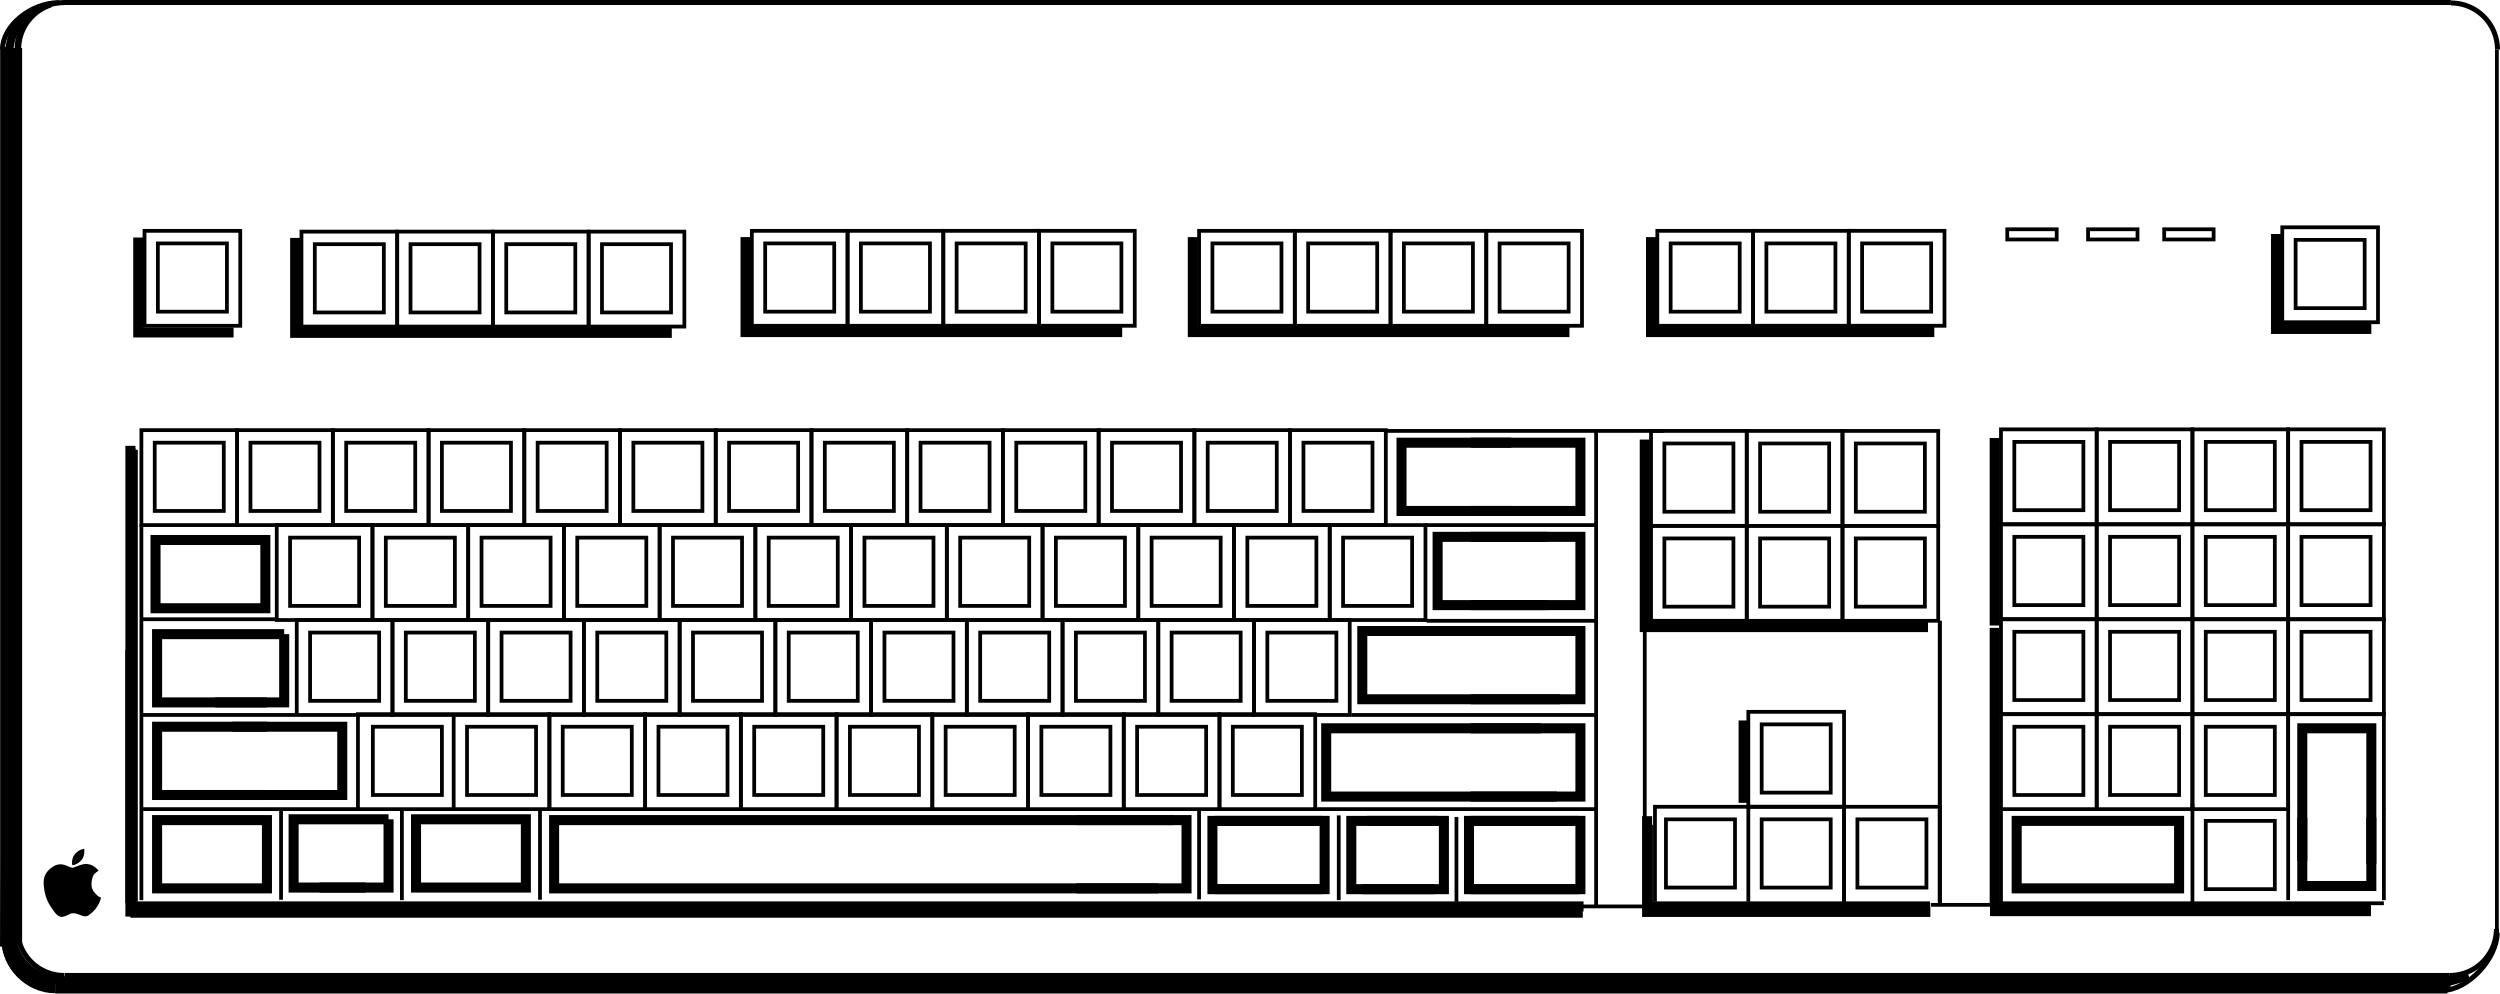 <svg xmlns="http://www.w3.org/2000/svg" width="398.273" height="158.275"><path fill="none" stroke="#000" stroke-miterlimit="10" stroke-width=".6" d="M38.275 51.9V36.775h-15.25V51.9Zm0 0"/><path fill="none" stroke="#000" stroke-miterlimit="10" stroke-width=".6" d="M36.15 49.65V38.775h-11V49.65Zm27.125 2.375V36.9h-15.25v15.125zm0 0"/><path fill="none" stroke="#000" stroke-miterlimit="10" stroke-width=".6" d="M61.15 49.775V38.9h-11v10.875zm17.375 2.25V36.9h-15.25v15.125zm0 0"/><path fill="none" stroke="#000" stroke-miterlimit="10" stroke-width=".6" d="M76.4 49.775V38.9h-11v10.875zm17.375 2.25V36.9h-15.25v15.125zm0 0"/><path fill="none" stroke="#000" stroke-miterlimit="10" stroke-width=".6" d="M91.65 49.775V38.9h-11v10.875zm17.375 2.25V36.9h-15.25v15.125zm0 0"/><path fill="none" stroke="#000" stroke-miterlimit="10" stroke-width=".6" d="M106.9 49.775V38.9h-11v10.875zm0 0"/><path fill="none" stroke="#000" stroke-miterlimit="10" stroke-width="1.6" d="M22.025 37.837v15.125h15.188M47.025 37.9v15.125h60"/><path fill="none" stroke="#000" stroke-miterlimit="10" stroke-width=".6" d="M135.025 51.9V36.775h-15.25V51.9Zm0 0"/><path fill="none" stroke="#000" stroke-miterlimit="10" stroke-width=".6" d="M132.9 49.65V38.775h-11V49.65Zm17.375 2.25V36.775h-15.25V51.9Zm0 0"/><path fill="none" stroke="#000" stroke-miterlimit="10" stroke-width=".6" d="M148.15 49.65V38.775h-11V49.65Zm17.375 2.25V36.775h-15.25V51.9Zm0 0"/><path fill="none" stroke="#000" stroke-miterlimit="10" stroke-width=".6" d="M163.4 49.65V38.775h-11V49.65Zm17.375 2.25V36.775h-15.25V51.9Zm0 0"/><path fill="none" stroke="#000" stroke-miterlimit="10" stroke-width=".6" d="M178.65 49.65V38.775h-11V49.65Zm0 0"/><path fill="none" stroke="#000" stroke-miterlimit="10" stroke-width="1.6" d="M118.775 37.775V52.9h60"/><path fill="none" stroke="#000" stroke-miterlimit="10" stroke-width=".6" d="M206.275 51.9V36.775h-15.25V51.9Zm0 0"/><path fill="none" stroke="#000" stroke-miterlimit="10" stroke-width=".6" d="M204.15 49.65V38.775h-11V49.65Zm17.375 2.25V36.775h-15.25V51.9Zm0 0"/><path fill="none" stroke="#000" stroke-miterlimit="10" stroke-width=".6" d="M219.4 49.65V38.775h-11V49.65Zm17.375 2.25V36.775h-15.25V51.9Zm0 0"/><path fill="none" stroke="#000" stroke-miterlimit="10" stroke-width=".6" d="M234.65 49.65V38.775h-11V49.65Zm17.375 2.25V36.775h-15.25V51.9Zm0 0"/><path fill="none" stroke="#000" stroke-miterlimit="10" stroke-width=".6" d="M249.9 49.65V38.775h-11V49.65Zm0 0"/><path fill="none" stroke="#000" stroke-miterlimit="10" stroke-width="1.6" d="M190.025 37.775V52.9h60"/><path fill="none" stroke="#000" stroke-miterlimit="10" stroke-width=".6" d="M279.275 51.9V36.775h-15.25V51.9Zm0 0"/><path fill="none" stroke="#000" stroke-miterlimit="10" stroke-width=".6" d="M277.15 49.65V38.775h-11V49.65Zm17.375 2.25V36.775h-15.25V51.9Zm0 0"/><path fill="none" stroke="#000" stroke-miterlimit="10" stroke-width=".6" d="M292.4 49.65V38.775h-11V49.65Zm17.375 2.25V36.775h-15.25V51.9Zm0 0"/><path fill="none" stroke="#000" stroke-miterlimit="10" stroke-width=".6" d="M307.65 49.65V38.775h-11V49.65Zm0 0"/><path fill="none" stroke="#000" stroke-miterlimit="10" stroke-width="1.6" d="M263.025 37.775V52.9h45.125"/><path fill="none" stroke="#000" stroke-miterlimit="10" stroke-width=".6" d="M278.275 98.9V83.775h-15.25V98.9Zm0 0"/><path fill="none" stroke="#000" stroke-miterlimit="10" stroke-width=".6" d="M276.15 96.65V85.775h-11V96.65Zm17.375 2.25V83.775h-15.25V98.9Zm0 0"/><path fill="none" stroke="#000" stroke-miterlimit="10" stroke-width=".6" d="M291.4 96.65V85.775h-11V96.65Zm17.375 2.25V83.775h-15.25V98.9Zm0 0"/><path fill="none" stroke="#000" stroke-miterlimit="10" stroke-width=".6" d="M306.65 96.65V85.775h-11V96.65Zm0 0"/><path fill="none" stroke="#000" stroke-miterlimit="10" stroke-width="1.6" d="M262.025 70.025V99.9h45.125"/><path fill="none" stroke="#000" stroke-miterlimit="10" stroke-width=".6" d="M278.275 83.775V68.65h-15.25v15.125zm0 0"/><path fill="none" stroke="#000" stroke-miterlimit="10" stroke-width=".6" d="M276.15 81.525V70.65h-11v10.875zm17.375 2.25V68.65h-15.25v15.125zm0 0"/><path fill="none" stroke="#000" stroke-miterlimit="10" stroke-width=".6" d="M291.4 81.525V70.65h-11v10.875zm17.375 2.25V68.65h-15.25v15.125zm0 0"/><path fill="none" stroke="#000" stroke-miterlimit="10" stroke-width=".6" d="M306.65 81.525V70.65h-11v10.875zm27.375 17.125V83.525h-15.25V98.65Zm0 0"/><path fill="none" stroke="#000" stroke-miterlimit="10" stroke-width=".6" d="M331.9 96.4V85.525h-11V96.4Zm17.375 2.25V83.525h-15.25V98.65Zm0 0"/><path fill="none" stroke="#000" stroke-miterlimit="10" stroke-width=".6" d="M347.15 96.4V85.525h-11V96.4Zm17.375 2.25V83.525h-15.25V98.65Zm0 0"/><path fill="none" stroke="#000" stroke-miterlimit="10" stroke-width=".6" d="M362.4 96.4V85.525h-11V96.4Zm0 0"/><path fill="none" stroke="#000" stroke-miterlimit="10" stroke-width="1.6" d="M317.775 69.775V99.65"/><path fill="none" stroke="#000" stroke-miterlimit="10" stroke-width=".6" d="M334.025 83.525V68.4h-15.25v15.125zm0 0"/><path fill="none" stroke="#000" stroke-miterlimit="10" stroke-width=".6" d="M331.9 81.275V70.4h-11v10.875zm17.375 2.25V68.4h-15.25v15.125zm0 0"/><path fill="none" stroke="#000" stroke-miterlimit="10" stroke-width=".6" d="M347.15 81.275V70.4h-11v10.875zm17.375 2.25V68.4h-15.25v15.125zm0 0"/><path fill="none" stroke="#000" stroke-miterlimit="10" stroke-width=".6" d="M362.4 81.275V70.4h-11v10.875zm17.375 17.375V83.525h-15.25V98.65Zm0 0"/><path fill="none" stroke="#000" stroke-miterlimit="10" stroke-width=".6" d="M377.65 96.4V85.525h-11V96.4Zm2.125-12.875V68.4h-15.25v15.125zm0 0"/><path fill="none" stroke="#000" stroke-miterlimit="10" stroke-width=".6" d="M377.65 81.275V70.4h-11v10.875zM334.025 128.9v-15.125h-15.25V128.9Zm0 0"/><path fill="none" stroke="#000" stroke-miterlimit="10" stroke-width=".6" d="M331.9 126.65v-10.875h-11v10.875zm17.375 2.25v-15.125h-15.25V128.9Zm0 0"/><path fill="none" stroke="#000" stroke-miterlimit="10" stroke-width=".6" d="M347.15 126.65v-10.875h-11v10.875zm0 0"/><path fill="none" stroke="#000" stroke-miterlimit="10" stroke-width="1.6" d="M317.775 100.025V144.4"/><path fill="none" stroke="#000" stroke-miterlimit="10" stroke-width=".6" d="M334.025 113.775V98.65h-15.25v15.125zm0 0"/><path fill="none" stroke="#000" stroke-miterlimit="10" stroke-width=".6" d="M331.9 111.525V100.65h-11v10.875zm17.375 2.25V98.65h-15.25v15.125zm0 0"/><path fill="none" stroke="#000" stroke-miterlimit="10" stroke-width=".6" d="M347.15 111.525V100.65h-11v10.875zm17.375 2.25V98.65h-15.25v15.125zm0 0"/><path fill="none" stroke="#000" stroke-miterlimit="10" stroke-width=".6" d="M362.4 111.525V100.65h-11v10.875zm17.375 2.25V98.65h-15.25v15.125zm0 0"/><path fill="none" stroke="#000" stroke-miterlimit="10" stroke-width=".6" d="M377.65 111.525V100.65h-11v10.875zM364.525 128.9v-15.125h-15.25V128.9Zm0 0"/><path fill="none" stroke="#000" stroke-miterlimit="10" stroke-width=".6" d="M362.4 126.65v-10.875h-11v10.875zm17.375 2.25v-15.125h-15.25V128.9"/><path fill="none" stroke="#000" stroke-miterlimit="10" stroke-width="1.6" d="M377.775 137.65v-21.625h-11v21.125"/><path fill="none" stroke="#000" stroke-miterlimit="10" stroke-width=".6" d="M362.4 141.65v-10.875h-11v10.875zm0 0"/><path fill="none" stroke="#000" stroke-miterlimit="10" stroke-width="1.6" d="M366.775 130.275v10.875h11v-10.875m-30.625 11.25v-10.75h-25.875v10.75zm0 0"/><path fill="none" stroke="#000" stroke-miterlimit="10" stroke-width=".6" d="M278.9 128.525h-15.25v15.125"/><path fill="none" stroke="#000" stroke-miterlimit="10" stroke-width=".6" d="M276.4 141.4v-10.875h-11V141.4Zm17.375 2.25v-15.125h-15.25v15.125"/><path fill="none" stroke="#000" stroke-miterlimit="10" stroke-width=".6" d="M291.65 141.4v-10.875h-11V141.4Zm17.375 2.25v-15.125h-15.25v15.125"/><path fill="none" stroke="#000" stroke-miterlimit="10" stroke-width=".6" d="M306.9 141.4v-10.875h-11V141.4Zm-13.125-12.875V113.4h-15.25v15.125zm0 0"/><path fill="none" stroke="#000" stroke-miterlimit="10" stroke-width=".6" d="M291.65 126.275V115.4h-11v10.875zm87.187-74.938V36.212h-15.25v15.125zm0 0"/><path fill="none" stroke="#000" stroke-miterlimit="10" stroke-width=".6" d="M376.712 49.087V38.212h-11v10.875zm0 0"/><path fill="none" stroke="#000" stroke-miterlimit="10" stroke-width="1.6" d="M362.587 37.275V52.4h15.188"/><path fill="none" stroke="#000" stroke-miterlimit="10" stroke-width=".6" d="M53.025 83.65V68.525h-15.25V83.65Zm0 0"/><path fill="none" stroke="#000" stroke-miterlimit="10" stroke-width=".6" d="M50.9 81.4V70.525h-11V81.4Zm17.375 2.25V68.525h-15.25V83.65Zm0 0"/><path fill="none" stroke="#000" stroke-miterlimit="10" stroke-width=".6" d="M66.15 81.4V70.525h-11V81.4Zm17.375 2.25V68.525h-15.25V83.65Zm0 0"/><path fill="none" stroke="#000" stroke-miterlimit="10" stroke-width=".6" d="M81.4 81.4V70.525h-11V81.4Zm17.375 2.25V68.525h-15.25V83.65Zm0 0"/><path fill="none" stroke="#000" stroke-miterlimit="10" stroke-width=".6" d="M96.65 81.4V70.525h-11V81.4Zm17.375 2.25V68.525h-15.25V83.65Zm0 0"/><path fill="none" stroke="#000" stroke-miterlimit="10" stroke-width=".6" d="M111.9 81.4V70.525h-11V81.4Zm17.375 2.25V68.525h-15.25V83.65Zm0 0"/><path fill="none" stroke="#000" stroke-miterlimit="10" stroke-width=".6" d="M127.15 81.4V70.525h-11V81.4Zm17.375 2.25V68.525h-15.25V83.65Zm0 0"/><path fill="none" stroke="#000" stroke-miterlimit="10" stroke-width=".6" d="M142.4 81.4V70.525h-11V81.4Zm17.375 2.25V68.525h-15.25V83.65Zm0 0"/><path fill="none" stroke="#000" stroke-miterlimit="10" stroke-width=".6" d="M157.65 81.4V70.525h-11V81.4Zm17.375 2.25V68.525h-15.25V83.65Zm0 0"/><path fill="none" stroke="#000" stroke-miterlimit="10" stroke-width=".6" d="M172.9 81.4V70.525h-11V81.4Zm17.375 2.25V68.525h-15.25V83.65Zm0 0"/><path fill="none" stroke="#000" stroke-miterlimit="10" stroke-width=".6" d="M188.15 81.4V70.525h-11V81.4Zm17.375 2.25V68.525h-15.25V83.65Zm0 0"/><path fill="none" stroke="#000" stroke-miterlimit="10" stroke-width=".6" d="M203.4 81.4V70.525h-11V81.4Zm17.375 2.25V68.525h-15.25V83.65Zm0 0"/><path fill="none" stroke="#000" stroke-miterlimit="10" stroke-width=".6" d="M218.65 81.4V70.525h-11V81.4ZM59.337 98.775V83.65h-15.25v15.125zm0 0"/><path fill="none" stroke="#000" stroke-miterlimit="10" stroke-width=".6" d="M57.212 96.525V85.65h-11v10.875zm17.376 2.25V83.65h-15.25v15.125zm0 0"/><path fill="none" stroke="#000" stroke-miterlimit="10" stroke-width=".6" d="M72.463 96.525V85.65h-11v10.875zm17.375 2.25V83.65h-15.25v15.125zm0 0"/><path fill="none" stroke="#000" stroke-miterlimit="10" stroke-width=".6" d="M87.713 96.525V85.65h-11v10.875zm17.375 2.25V83.65h-15.25v15.125zm0 0"/><path fill="none" stroke="#000" stroke-miterlimit="10" stroke-width=".6" d="M102.963 96.525V85.65h-11v10.875zm17.375 2.25V83.65h-15.25v15.125zm0 0"/><path fill="none" stroke="#000" stroke-miterlimit="10" stroke-width=".6" d="M118.213 96.525V85.65h-11v10.875zm17.375 2.25V83.65h-15.25v15.125zm0 0"/><path fill="none" stroke="#000" stroke-miterlimit="10" stroke-width=".6" d="M133.463 96.525V85.65h-11v10.875zm17.375 2.25V83.65h-15.25v15.125zm0 0"/><path fill="none" stroke="#000" stroke-miterlimit="10" stroke-width=".6" d="M148.713 96.525V85.65h-11v10.875zm17.375 2.25V83.65h-15.25v15.125zm0 0"/><path fill="none" stroke="#000" stroke-miterlimit="10" stroke-width=".6" d="M163.963 96.525V85.65h-11v10.875zm17.375 2.25V83.65h-15.25v15.125zm0 0"/><path fill="none" stroke="#000" stroke-miterlimit="10" stroke-width=".6" d="M179.213 96.525V85.65h-11v10.875zm17.375 2.25V83.65h-15.25v15.125zm0 0"/><path fill="none" stroke="#000" stroke-miterlimit="10" stroke-width=".6" d="M194.463 96.525V85.65h-11v10.875zm17.375 2.25V83.65h-15.25v15.125zm0 0"/><path fill="none" stroke="#000" stroke-miterlimit="10" stroke-width=".6" d="M209.713 96.525V85.65h-11v10.875zm17.375 2.25V83.65h-15.25v15.125zm0 0"/><path fill="none" stroke="#000" stroke-miterlimit="10" stroke-width=".6" d="M224.963 96.525V85.65h-11v10.875zm0 0"/><path fill="none" stroke="#000" stroke-miterlimit="10" stroke-width=".8" d="M2.775 7.65v140.563m7.5 7.187h380m.175-155H10.026"/><path fill="none" stroke="#000" stroke-miterlimit="10" stroke-width=".6" d="M62.525 113.9V98.775h-15.25V113.9Zm0 0"/><path fill="none" stroke="#000" stroke-miterlimit="10" stroke-width=".6" d="M60.4 111.65v-10.875h-11v10.875zm17.375 2.25V98.775h-15.25V113.9Zm0 0"/><path fill="none" stroke="#000" stroke-miterlimit="10" stroke-width=".6" d="M75.65 111.65v-10.875h-11v10.875zm17.375 2.25V98.775h-15.25V113.9Zm0 0"/><path fill="none" stroke="#000" stroke-miterlimit="10" stroke-width=".6" d="M90.9 111.65v-10.875h-11v10.875zm17.375 2.25V98.775h-15.25V113.9Zm0 0"/><path fill="none" stroke="#000" stroke-miterlimit="10" stroke-width=".6" d="M106.15 111.65v-10.875h-11v10.875zm17.375 2.25V98.775h-15.25V113.9Zm0 0"/><path fill="none" stroke="#000" stroke-miterlimit="10" stroke-width=".6" d="M121.4 111.65v-10.875h-11v10.875zm17.375 2.25V98.775h-15.25V113.9Zm0 0"/><path fill="none" stroke="#000" stroke-miterlimit="10" stroke-width=".6" d="M136.65 111.65v-10.875h-11v10.875zm17.375 2.25V98.775h-15.25V113.9Zm0 0"/><path fill="none" stroke="#000" stroke-miterlimit="10" stroke-width=".6" d="M151.9 111.65v-10.875h-11v10.875zm17.375 2.25V98.775h-15.25V113.9Zm0 0"/><path fill="none" stroke="#000" stroke-miterlimit="10" stroke-width=".6" d="M167.15 111.65v-10.875h-11v10.875zm17.375 2.25V98.775h-15.25V113.9Zm0 0"/><path fill="none" stroke="#000" stroke-miterlimit="10" stroke-width=".6" d="M182.4 111.65v-10.875h-11v10.875zm17.375 2.25V98.775h-15.25V113.9Zm0 0"/><path fill="none" stroke="#000" stroke-miterlimit="10" stroke-width=".6" d="M197.65 111.65v-10.875h-11v10.875zm17.375 2.25V98.775h-15.25V113.9Zm0 0"/><path fill="none" stroke="#000" stroke-miterlimit="10" stroke-width=".6" d="M212.9 111.65v-10.875h-11v10.875zM397.775 7.9v140.75"/><path fill="none" stroke="#000" stroke-miterlimit="10" stroke-width=".8" d="M397.873 7.9A7.424 7.424 0 0 0 390.45.474"/><path fill="none" stroke="#000" stroke-miterlimit="10" stroke-width=".6" d="M72.275 128.9v-15.125h-15.25V128.9Zm15.25 0v-15.125h-15.25V128.9Zm0 0"/><path fill="none" stroke="#000" stroke-miterlimit="10" stroke-width=".6" d="M85.4 126.65v-10.875h-11v10.875zm17.375 2.25v-15.125h-15.25V128.9Zm0 0"/><path fill="none" stroke="#000" stroke-miterlimit="10" stroke-width=".6" d="M100.65 126.65v-10.875h-11v10.875zm17.375 2.25v-15.125h-15.25V128.9Zm0 0"/><path fill="none" stroke="#000" stroke-miterlimit="10" stroke-width=".6" d="M115.9 126.65v-10.875h-11v10.875zm17.375 2.25v-15.125h-15.25V128.9Zm0 0"/><path fill="none" stroke="#000" stroke-miterlimit="10" stroke-width=".6" d="M131.15 126.65v-10.875h-11v10.875zm17.375 2.25v-15.125h-15.25V128.9Zm0 0"/><path fill="none" stroke="#000" stroke-miterlimit="10" stroke-width=".6" d="M146.4 126.65v-10.875h-11v10.875zm17.375 2.25v-15.125h-15.25V128.9Zm0 0"/><path fill="none" stroke="#000" stroke-miterlimit="10" stroke-width=".6" d="M161.65 126.65v-10.875h-11v10.875zm17.375 2.25v-15.125h-15.25V128.9Zm0 0"/><path fill="none" stroke="#000" stroke-miterlimit="10" stroke-width=".6" d="M176.9 126.65v-10.875h-11v10.875zm17.375 2.25v-15.125h-15.25V128.9Zm0 0"/><path fill="none" stroke="#000" stroke-miterlimit="10" stroke-width=".6" d="M192.15 126.65v-10.875h-11v10.875zm17.375 2.25v-15.125h-15.25V128.9Zm0 0"/><path fill="none" stroke="#000" stroke-miterlimit="10" stroke-width=".6" d="M207.4 126.65v-10.875h-11v10.875zm0 0"/><path fill="none" stroke="#000" stroke-miterlimit="10" stroke-width="1.6" d="M210.65 130.775h-17.5v10.875h17.5m18.375-10.875h-13.75v10.875h13.25m23-10.875h-17.5v10.875h17.5m-6-25.625h-34.25V126.9h36.75m-61 3.75h-98.75v10.875h96.25m-100.75-.125h-17.5v-10.875h17.5zm-41.25.125h-17.5V130.65h17.5zm19.375-11H46.775V141.4h11.5"/><path fill="none" stroke="#000" stroke-miterlimit="10" stroke-width=".8" d="M2.787 147.974a7.425 7.425 0 0 0 7.425 7.426"/><path fill="none" stroke="#000" stroke-miterlimit="10" stroke-width=".6" d="M37.775 83.65V68.525h-15.25V83.65Zm0 0"/><path fill="none" stroke="#000" stroke-miterlimit="10" stroke-width=".6" d="M35.65 81.4V70.525h-11V81.4Zm0 0"/><path fill="none" stroke="#000" stroke-miterlimit="10" stroke-width="1.6" d="M42.525 115.775h-17.5v10.875h17.5m2.75-25.625h-20.25V111.9h17.5"/><path fill="none" stroke="#000" stroke-miterlimit="10" stroke-width=".6" d="M22.525 83.525V98.65h21.563m-21.563 0v44.75m0-29.5h24.5m-24.5 15h34.75"/><path fill="none" stroke="#000" stroke-miterlimit="10" stroke-width="1.6" d="M37.025 115.775h17.5v10.875h-17.5m24.875 3.875V141.4h-11m-5.625-40.375V111.9h-11"/><path fill="none" stroke="#000" stroke-miterlimit="10" stroke-width=".6" d="M44.775 128.963v14.375m19.25-14.438v14.5m22-14.25v14.188"/><path fill="none" stroke="#000" stroke-miterlimit="10" stroke-width="1.6" d="M234.275 70.525h17.5V81.4h-17.5m0 4.125h17.5V96.4h-17.5"/><path fill="none" stroke="#000" stroke-miterlimit="10" stroke-width="1.6" d="M240.775 70.525h-17.5V81.4h17.5m8.5 19.125h-32.25V111.4h31.5"/><path fill="none" stroke="#000" stroke-miterlimit="10" stroke-width="1.6" d="M234.275 100.525h17.5V111.4h-17.5m0 4.625h17.5V126.9h-17.5m0 3.875h17.5v10.875h-17.5m-16.5-10.875h12.25v10.875h-13m-45.5-11h17.5v10.875h-17.5"/><path fill="none" stroke="#000" stroke-miterlimit="10" stroke-width=".6" d="M191.025 129.15v14.125"/><path fill="none" stroke="#000" stroke-miterlimit="10" stroke-width="1.6" d="M246.525 85.525h-17.5V96.4h17.5"/><path fill="none" stroke="#000" stroke-miterlimit="10" stroke-width=".6" d="M227.025 83.65h27.25m-27 15.25h26.75m-38.75 15h39m-45 15h37.5m-26-60.25h44.25m-46.5 60.25h35.5m-40.75 1v13.5m18.75-13.25v13.5m22.25-75v75.875M327.65 38.15v-1.625h-7.875v1.625zm12.875 0v-1.625h-7.875v1.625zm12.125 0v-1.625h-7.875v1.625zm0 0"/><path fill="none" stroke="#000" stroke-miterlimit="10" stroke-width=".8" d="M390.275 155.4a7.425 7.425 0 0 0 7.426-7.426"/><path fill="none" stroke="#000" stroke-miterlimit="10" stroke-width=".6" d="M318.775 129.15v14.75m30.5.25v-16.125m15.25 15.375v-15.125m15.25 15.125v-14.625M262.025 99.9v43.75m47-44.75v45.438"/><path fill="none" stroke="#000" stroke-miterlimit="10" stroke-width="2" d="M1.025 7.463v143.312"/><path fill="none" stroke="#000" stroke-miterlimit="10" stroke-width=".8" d="M10.15.423A7.425 7.425 0 0 0 2.724 7.85"/><path fill="none" stroke="#000" stroke-miterlimit="10" stroke-width="1.6" d="M262.525 131.4v13h44.938m-29.688-29.625V127.9m-84.25 2.875h17.5v10.875h-17.5M42.275 96.9h-17.5V86.025h17.5zm-21.5-25.875V114.4m0-2.375V143.9m0 .5h53.5m-5.75 0h183.75"/><path fill="none" stroke="#000" stroke-miterlimit="10" stroke-width=".6" d="M70.4 126.65v-10.875h-11v10.875zm249.062 17.5h-11.875"/><path fill="none" stroke="#000" stroke-miterlimit="10" stroke-width=".8" d="M9.4.423c-4.434 0-9 3.66-9 7.426"/><path fill="none" stroke="#000" stroke-miterlimit="10" stroke-width=".8" d="M4.748 2.193a7.415 7.415 0 0 0-3.274 6.156"/><path fill="none" stroke="#000" stroke-miterlimit="10" stroke-width="2" d="M8.775 157.275H389.9"/><path fill="none" stroke="#000" stroke-miterlimit="10" stroke-width="1.6" d="M1.037 149.6c0 4.1 3.605 7.706 7.707 7.706"/><path fill="none" stroke="#000" stroke-miterlimit="10" stroke-width=".8" d="M1.912 148.974a7.425 7.425 0 0 0 7.425 7.426"/><path fill="none" stroke="#000" stroke-miterlimit="10" stroke-width="1.6" d="M1.037 149.724c0 4.102 3.605 7.707 7.707 7.707"/><path fill="none" stroke="#000" stroke-miterlimit="10" stroke-width=".8" d="M389.087 157.775c4.098 0 8.739-5.074 8.739-9.176"/><path fill="none" stroke="#000" stroke-miterlimit="10" stroke-width="1.6" d="M389.4 156.525c.375-.25 3.875-1.125 3.875-1.125"/><path fill="none" stroke="#000" stroke-miterlimit="10" stroke-width="2" d="M9.275 156.9H390.4"/><path fill="none" stroke="#000" stroke-miterlimit="10" stroke-width="1.6" d="M20.775 145.4H252.15"/><path fill="none" stroke="#000" stroke-miterlimit="10" stroke-width=".6" d="M318.775 143.9h61"/><path fill="none" stroke="#000" stroke-miterlimit="10" stroke-width="2" d="M1.525 7.65v142.125"/><path fill="none" stroke="#000" stroke-miterlimit="10" stroke-width="1.6" d="M20.775 103.525v42.5"/><path fill="none" stroke="#000" stroke-miterlimit="10" stroke-width=".6" d="M21.275 71.4v72"/><path fill="none" stroke="#000" stroke-miterlimit="10" stroke-width="2" d="M2.525 7.65V150.4"/><path fill="none" stroke="#000" stroke-miterlimit="10" stroke-width=".6" d="M21.65 71.65v72"/><path fill="none" stroke="#000" stroke-miterlimit="10" stroke-width="1.6" d="M262.4 130.025v15.25h45.125"/><path fill="none" stroke="#000" stroke-miterlimit="10" stroke-width=".6" d="M263.087 144.4h-11m56.938-45.5v45.438m8.937.125h59.75"/><path fill="none" stroke="#000" stroke-miterlimit="10" stroke-width="1.6" d="M317.025 145.15h60.688"/><path fill="none" stroke="#000" stroke-miterlimit="10" stroke-width="2" d="m2.4 8.775-1.375 142"/><path fill="none" stroke="#000" stroke-miterlimit="10" stroke-width=".8" d="M8.091.79a7.427 7.427 0 0 0-5.117 7.06"/><path fill="none" stroke="#000" stroke-miterlimit="10" stroke-width=".8" d="M4.998 2.318a7.415 7.415 0 0 0-3.274 6.156"/><path fill="none" stroke="#000" stroke-miterlimit="10" stroke-width=".8" d="M4.56 2.005a7.41 7.41 0 0 0-3.273 6.157"/><path fill="none" stroke="#000" stroke-miterlimit="10" stroke-width="2" d="M9.15 156.525h381.125"/><path fill="none" stroke="#000" stroke-miterlimit="10" stroke-width=".8" d="M2.162 148.474a7.425 7.425 0 0 0 7.425 7.426"/><path d="M16.1 143.005c-.317-.156-.438-.12-.954-.707-.598-.68-.68-1.25-.465-2.285.16-.754.59-1.035 1.035-1.308-.707-.871-1.687-1.282-2.75-.953-.789.246-1.3.515-1.414.492-.355-.082-.347-.067-.87-.301-.552-.246-1.31-.438-2.126.055-.816.488-1.605 1.277-1.605 2.504 0 1.671.527 3.023 1.035 3.785.719 1.078 1.25 2.043 2.23 1.715 1.063-.356.899-.598 1.715-.489.82.11 1.528.762 2.153.325.953-.66 1.718-1.598 2.015-2.833"/><path d="M13.431 135.22c-1.008.137-1.523.844-1.715 1.172-.191.324-.328 1.059-.191 1.442m1.906-2.614c.082 1.414-.441 1.758-.597 1.946-.246.293-.891.672-1.293.672"/></svg>
